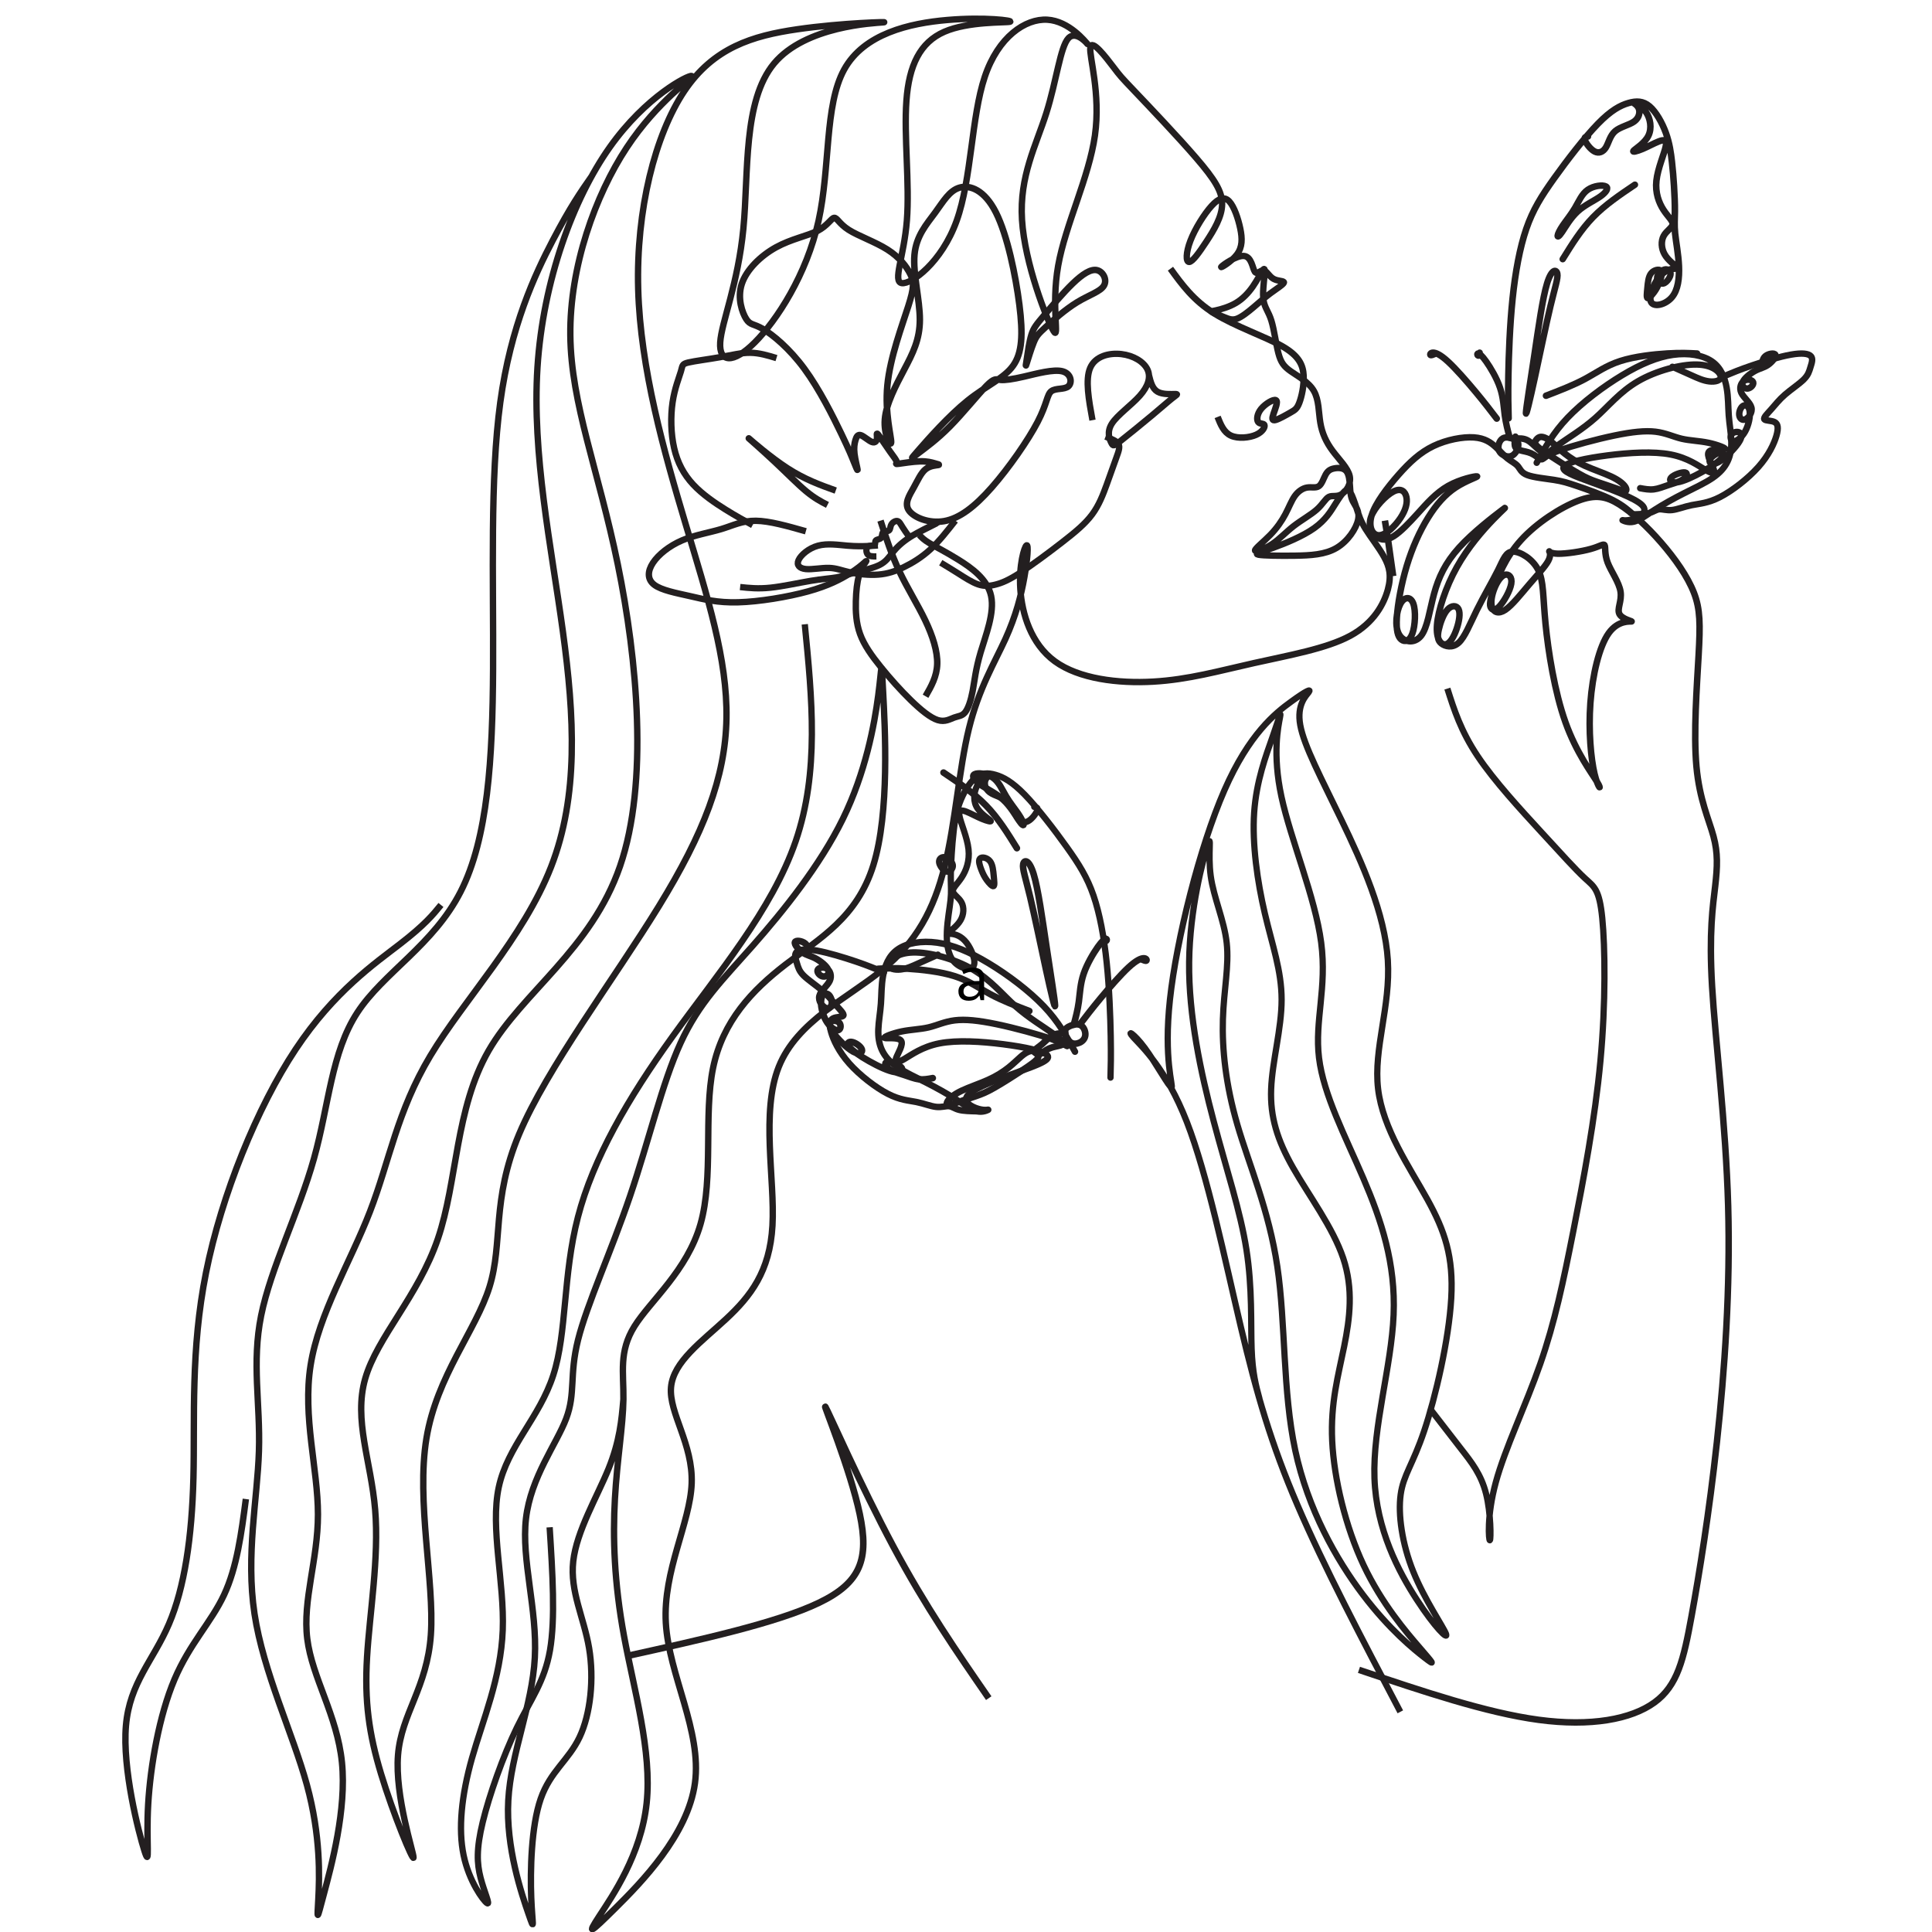 <?xml version="1.0" encoding="UTF-8"?> <svg xmlns="http://www.w3.org/2000/svg" xmlns:xlink="http://www.w3.org/1999/xlink" width="500" zoomAndPan="magnify" viewBox="0 0 375 375" height="500" preserveAspectRatio="xMidYMid meet" version="1.0"><defs><g></g><clipPath id="026ff09501"><path d="M 22.57 0 L 310 0 L 310 375 L 22.57 375 Z M 22.57 0 " clip-rule="nonzero"></path></clipPath><clipPath id="45ce822829"><path d="M 224 47 L 352.43 47 L 352.43 375 L 224 375 Z M 224 47 " clip-rule="nonzero"></path></clipPath><clipPath id="2aabf52f68"><path d="M 22.57 134 L 126 134 L 126 375 L 22.57 375 Z M 22.57 134 " clip-rule="nonzero"></path></clipPath><clipPath id="ff8bd327b5"><path d="M 315 67 L 352.43 67 L 352.43 100 L 315 100 Z M 315 67 " clip-rule="nonzero"></path></clipPath></defs><g clip-path="url(#026ff09501)"><path stroke-linecap="butt" transform="matrix(-0.025, 0, 0, -0.025, 414.926, 410.753)" fill="none" stroke-linejoin="miter" d="M 12004.435 15060.027 C 12086.891 14942.061 12169.503 14823.94 12305.843 14563.017 C 12442.183 14302.095 12632.251 13898.216 12712.844 13306.679 C 12793.592 12715.141 12764.864 11936.099 12768.746 11237.926 C 12772.473 10539.753 12808.654 9922.449 13020.618 9507.084 C 13232.582 9091.72 13620.327 8878.294 13822.819 8568.323 C 14025.31 8258.196 14042.546 7851.368 14159.942 7433.21 C 14277.337 7015.051 14495.046 6585.406 14569.583 6215.831 C 14643.964 5846.411 14575.173 5537.06 14586.664 5164.536 C 14598.155 4792.322 14689.773 4356.934 14621.137 3901.368 C 14552.346 3445.957 14323.146 2970.522 14214.291 2572.387 C 14105.437 2174.251 14116.928 1853.415 14125.468 1687.175 C 14134.164 1521.092 14139.91 1509.606 14082.61 1724.428 C 14025.31 1939.25 13904.964 2380.381 13942.233 2747.008 C 13979.346 3113.789 14174.228 3405.91 14211.496 3706.724 C 14248.764 4007.382 14128.419 4316.732 14128.419 4672.028 C 14128.419 5027.168 14248.764 5428.097 14185.719 5829.182 C 14122.673 6230.111 13876.237 6631.196 13724.523 7023.588 C 13572.655 7415.981 13515.355 7799.836 13255.719 8233.051 C 12995.928 8666.421 12533.645 9148.995 12318.731 9699.09 C 12103.973 10249.029 12136.582 10866.178 12227.269 11530.047 C 12318.11 12193.917 12467.028 12904.197 12424.17 13577.38 C 12381.156 14250.562 12146.21 14886.337 11863.592 15286.025 C 11580.974 15685.558 11250.528 15848.847 11227.546 15840.31 C 11204.719 15831.618 11489.356 15651.254 11731.755 15283.076 C 11974.465 14915.053 12174.938 14359.215 12169.037 13826.661 C 12163.447 13293.795 11951.483 12783.903 11800.546 12048.477 C 11649.61 11313.052 11559.855 10352.094 11783.155 9704.678 C 12006.609 9057.416 12543.273 8723.697 12803.064 8273.252 C 13062.855 7822.808 13045.619 7255.64 13197.487 6811.715 C 13349.356 6367.635 13670.019 6046.798 13761.636 5726.117 C 13853.41 5405.28 13715.827 5084.443 13684.46 4709.125 C 13652.937 4333.962 13727.474 3904.317 13747.35 3563.457 C 13767.537 3222.597 13733.064 2970.522 13638.651 2658.223 C 13544.083 2346.078 13389.419 1973.709 13386.469 2008.012 C 13383.674 2042.471 13532.592 2483.602 13506.814 2804.438 C 13481.037 3125.12 13280.565 3325.662 13251.837 3738.078 C 13223.265 4150.649 13366.437 4775.093 13286.31 5262.013 C 13206.028 5748.934 12902.446 6098.486 12796.387 6439.346 C 12690.483 6780.206 12782.101 7112.373 12566.566 7624.905 C 12351.031 8137.281 11828.342 8829.866 11481.747 9394.085 C 11135.152 9958.46 10964.649 10394.469 10956.73 10852.984 C 10948.965 11311.655 11103.629 11792.832 11272.579 12357.052 C 11441.528 12921.426 11624.919 13568.843 11642.156 14184.594 C 11659.237 14800.502 11510.319 15384.744 11284.07 15722.81 C 11057.82 16060.721 10754.083 16152.455 10407.177 16202.901 C 10059.961 16253.347 9669.42 16262.35 9740.385 16256.451 C 9811.195 16250.242 10343.666 16229.133 10586.841 15937.788 C 10830.017 15646.442 10784.208 15085.172 10825.514 14655.372 C 10866.975 14225.727 10995.24 13927.863 11005.334 13771.868 C 11015.272 13615.719 10906.883 13601.283 10736.691 13771.868 C 10566.499 13942.143 10334.504 14297.438 10242.11 14714.355 C 10149.715 15131.427 10196.922 15610.432 10043.035 15890.136 C 9889.147 16169.529 9533.856 16249.932 9242.697 16274.922 C 8951.383 16300.068 8724.047 16269.955 8755.569 16261.263 C 8787.092 16252.726 9077.475 16265.609 9265.524 16183.343 C 9453.729 16100.922 9539.602 15923.352 9559.633 15648.305 C 9579.665 15373.258 9533.856 15001.044 9556.062 14718.546 C 9578.268 14436.048 9668.488 14243.577 9595.659 14232.091 C 9522.676 14220.76 9286.488 14390.414 9169.714 14715.752 C 9053.095 15041.245 9055.735 15522.423 8951.228 15833.791 C 8846.877 16145.315 8635.379 16287.029 8465.808 16277.095 C 8296.237 16267.161 8168.749 16105.113 8154.307 16088.66 C 8139.71 16072.362 8238.161 16201.193 8301.672 16133.829 C 8365.184 16066.464 8393.911 15803.058 8473.417 15552.07 C 8552.768 15301.081 8683.207 15062.821 8662.243 14723.824 C 8641.28 14384.982 8468.914 13945.713 8418.136 13861.43 C 8367.202 13777.301 8437.857 14048.313 8381.489 14367.131 C 8325.12 14685.95 8141.884 15052.576 8095.92 15379.156 C 8050.111 15705.581 8141.884 15992.114 8131.636 16061.652 C 8121.542 16131.345 8009.582 15984.198 7953.524 15910.624 C 7897.622 15837.051 7897.622 15837.051 7785.972 15719.706 C 7674.167 15602.205 7450.712 15367.36 7308.937 15202.673 C 7167.163 15037.831 7107.067 14943.458 7108.465 14844.584 C 7109.863 14745.865 7172.908 14642.644 7230.208 14555.256 C 7287.508 14467.868 7339.063 14396.313 7364.84 14396.313 C 7390.617 14396.313 7390.617 14467.868 7354.746 14560.999 C 7319.031 14654.13 7247.445 14768.682 7190.145 14831.7 C 7132.845 14894.719 7089.831 14906.205 7052.563 14866.159 C 7015.449 14825.957 6983.927 14734.223 6967.622 14655.838 C 6951.317 14577.453 6950.23 14512.106 6993.865 14454.054 C 7037.345 14396.002 7125.391 14345.246 7115.142 14358.439 C 7104.738 14371.788 6995.884 14449.242 6937.652 14442.723 C 6879.575 14436.359 6872.122 14346.177 6854.73 14320.566 C 6837.338 14294.955 6810.318 14333.915 6787.026 14331.586 C 6763.733 14328.948 6744.478 14285.021 6710.005 14265.463 C 6675.687 14245.906 6626.151 14251.028 6628.635 14236.593 C 6631.275 14222.157 6685.78 14188.475 6733.453 14153.085 C 6781.125 14117.54 6821.81 14080.443 6865.91 14043.19 C 6909.856 14005.938 6957.218 13968.841 6993.554 13955.492 C 7030.046 13942.298 7055.823 13953.164 7090.141 13966.978 C 7124.459 13980.948 7167.628 13998.177 7184.399 14005.938 C 7201.325 14013.854 7192.008 14012.457 7155.516 14020.684 C 7119.024 14028.6 7055.358 14046.14 7001.94 14077.649 C 6948.367 14109.313 6905.042 14155.258 6869.792 14205.859 C 6834.698 14256.616 6807.523 14312.029 6792.616 14332.673 C 6777.864 14353.472 6775.224 14339.037 6779.727 14289.367 C 6784.231 14239.542 6795.877 14154.172 6786.87 14097.206 C 6777.864 14040.241 6748.205 14011.526 6726.309 13941.057 C 6704.414 13870.743 6690.283 13758.83 6671.494 13687.274 C 6652.549 13615.874 6628.946 13584.675 6574.907 13546.957 C 6520.868 13509.083 6436.393 13464.536 6396.174 13394.687 C 6355.956 13324.839 6359.838 13229.69 6346.017 13147.735 C 6332.197 13065.779 6300.674 12997.018 6250.517 12929.653 C 6200.516 12862.443 6131.724 12796.475 6118.059 12734.233 C 6104.55 12671.835 6146.011 12613.162 6183.279 12591.742 C 6220.547 12570.167 6253.468 12585.999 6280.021 12572.34 C 6306.42 12558.836 6326.451 12515.84 6373.037 12474.242 C 6419.622 12432.643 6492.606 12392.597 6553.478 12345.41 C 6614.349 12298.069 6663.109 12243.742 6722.427 12204.627 C 6781.746 12165.667 6851.624 12141.919 6853.022 12156.354 C 6854.419 12170.634 6787.336 12222.943 6735.161 12276.648 C 6682.83 12330.354 6645.406 12385.457 6617.3 12438.386 C 6589.193 12491.316 6570.714 12542.227 6544.316 12579.169 C 6517.917 12615.956 6483.755 12638.928 6449.592 12644.672 C 6415.274 12650.415 6380.956 12638.928 6357.353 12655.382 C 6333.595 12671.835 6320.706 12716.382 6305.022 12744.943 C 6289.183 12773.658 6270.704 12786.541 6240.579 12792.905 C 6210.454 12799.424 6168.993 12799.424 6146.011 12774.279 C 6123.184 12749.289 6118.836 12699.153 6115.885 12655.537 C 6113.09 12611.765 6111.693 12574.513 6093.059 12537.26 C 6074.424 12500.163 6038.554 12462.755 6052.995 12394.77 C 6067.281 12326.784 6131.724 12227.91 6220.547 12175.756 C 6309.215 12123.448 6422.417 12117.705 6542.608 12115.842 C 6662.798 12113.979 6789.976 12116.152 6826.468 12123.293 C 6863.115 12130.433 6808.921 12142.695 6713.731 12176.688 C 6618.697 12210.836 6482.668 12266.559 6393.845 12329.578 C 6305.022 12392.597 6263.406 12462.755 6231.262 12514.443 C 6198.963 12565.976 6176.136 12598.882 6158.278 12615.335 C 6140.265 12631.788 6127.376 12631.788 6112.314 12606.643 C 6097.407 12581.653 6080.17 12531.672 6064.331 12482.934 C 6048.647 12434.195 6034.361 12386.854 5994.919 12323.214 C 5955.476 12259.419 5891.033 12179.171 5850.349 12104.822 C 5809.509 12030.317 5792.272 11961.555 5821.932 11852.436 C 5851.746 11743.473 5928.302 11594.153 6114.177 11493.726 C 6299.898 11393.145 6594.939 11341.767 6862.649 11281.698 C 7130.36 11221.783 7370.896 11153.332 7643.421 11137.965 C 7915.79 11122.288 8220.458 11159.541 8407.111 11295.667 C 8593.763 11431.639 8662.554 11666.484 8675.132 11855.075 C 8687.71 12043.51 8644.075 12185.535 8627.149 12196.09 C 8610.068 12206.645 8619.54 12085.73 8644.23 11946.499 C 8669.076 11807.268 8709.139 11649.721 8791.285 11468.891 C 8873.586 11288.062 8997.969 11084.105 9074.524 10772.271 C 9151.079 10460.437 9179.807 10040.726 9262.884 9704.367 C 9345.962 9368.164 9483.233 9115.158 9749.081 8898.317 C 10014.773 8681.477 10409.041 8500.648 10550.194 8148.457 C 10691.348 7796.111 10579.543 7272.403 10599.73 6914.625 C 10619.762 6556.846 10771.475 6364.841 10959.059 6190.065 C 11146.643 6015.444 11370.253 5857.897 11387.334 5658.752 C 11404.571 5459.762 11215.589 5219.173 11226.925 4912.616 C 11238.416 4606.215 11450.38 4233.846 11427.553 3829.967 C 11404.571 3426.089 11146.798 2990.701 11201.303 2586.822 C 11255.653 2182.943 11622.28 1810.574 11819.336 1614.999 C 12016.392 1419.424 12043.877 1400.797 11944.34 1553.377 C 11844.958 1705.957 11618.708 2029.588 11576.471 2431.293 C 11533.923 2832.999 11675.542 3312.934 11752.098 3727.523 C 11828.653 4142.112 11839.989 4491.508 11822.752 4795.271 C 11805.671 5098.879 11759.862 5356.696 11756.911 5565.776 C 11754.116 5774.855 11794.18 5935.196 11671.039 6132.944 C 11547.743 6330.537 11261.398 6565.383 11158.289 6926.266 C 11055.18 7287.304 11135.462 7774.225 11060.926 8137.902 C 10986.389 8501.734 10757.344 8742.323 10496.621 8942.865 C 10235.898 9143.407 9943.808 9303.748 9816.319 9713.059 C 9688.83 10122.371 9725.943 10780.342 9740.851 11064.857 C 9755.758 11349.373 9748.304 11259.967 9778.43 11031.02 C 9808.555 10802.383 9876.104 10434.049 10053.128 10072.235 C 10230.153 9710.576 10516.653 9355.281 10751.443 9088.926 C 10986.389 8822.571 11169.78 8645.001 11312.953 8332.701 C 11456.125 8020.557 11559.234 7573.683 11705.357 7144.038 C 11851.48 6714.393 12040.461 6301.822 12109.252 6026.93 C 12178.043 5751.883 12126.644 5614.359 12201.026 5416.766 C 12275.562 5219.018 12476.035 4961.355 12513.303 4640.518 C 12550.571 4319.682 12424.48 3935.826 12444.667 3560.663 C 12464.544 3185.345 12630.698 2818.718 12650.73 2452.092 C 12670.917 2085.466 12544.826 1718.84 12493.271 1569.83 C 12441.717 1420.976 12464.544 1489.582 12472.618 1696.644 C 12480.538 1903.55 12473.55 2248.756 12399.169 2463.579 C 12324.632 2678.401 12182.547 2762.84 12097.295 2942.583 C 12012.044 3122.326 11983.472 3397.373 12023.535 3635.013 C 12063.599 3872.807 12172.453 4073.35 12146.521 4307.885 C 12120.588 4542.42 11959.868 4811.103 11872.443 5026.391 C 11785.173 5241.68 11771.042 5403.728 11756.911 5565.776 " stroke="#231f20" stroke-width="49.534" stroke-opacity="1" stroke-miterlimit="22.926"></path></g><path stroke-linecap="butt" transform="matrix(-0.022, 0, 0, -0.022, 414.926, 410.753)" fill="none" stroke-linejoin="miter" d="M 8533.698 16300.011 C 8432.157 16159.891 8330.797 16019.771 8146.586 15904.981 C 7962.556 15790.191 7696.035 15700.729 7546.331 15615.041 C 7396.806 15529.172 7364.097 15447.077 7359.065 15357.436 C 7354.033 15267.975 7376.498 15170.969 7396.806 15117.436 C 7417.114 15063.723 7435.265 15053.484 7475.342 15030.669 C 7515.239 15007.855 7576.882 14972.645 7607.794 14964.921 C 7638.526 14957.376 7638.526 14977.316 7624.328 15020.07 C 7610.13 15062.645 7581.555 15128.034 7603.121 15139.531 C 7624.687 15151.208 7696.215 15108.993 7733.776 15063.004 C 7771.157 15017.016 7774.392 14967.256 7759.655 14947.316 C 7744.559 14927.555 7711.491 14937.436 7704.841 14920.909 C 7698.192 14904.382 7718.14 14861.268 7777.806 14834.681 C 7837.473 14808.274 7936.856 14798.214 8000.117 14827.316 C 8063.377 14856.238 8090.515 14924.142 8117.652 14992.226 " stroke="#231f20" stroke-width="57.328" stroke-opacity="1" stroke-miterlimit="22.926"></path><path stroke-linecap="butt" transform="matrix(-0.022, 0, 0, -0.022, 414.926, 410.753)" fill="none" stroke-linejoin="miter" d="M 9650.561 15885.661 C 9586.275 15961.947 9483.739 16084.542 9396.108 16169.085 C 9308.477 16253.627 9235.57 16299.937 9180.98 16286.834 C 9126.211 16273.551 9089.758 16200.676 9121.362 16149.34 C 9152.788 16097.825 9252.091 16068.029 9356.961 16004.308 C 9461.652 15940.407 9571.909 15842.403 9635.836 15783.708 C 9699.764 15725.192 9717.183 15705.986 9739.988 15649.624 C 9762.973 15593.263 9791.166 15499.746 9802.659 15463.308 C 9814.331 15426.87 9809.303 15447.512 9800.684 15504.771 C 9791.885 15561.851 9779.494 15655.368 9760.28 15717.115 C 9740.886 15779.041 9714.848 15809.196 9650.561 15885.661 Z M 9650.561 15885.661 " stroke="#231f20" stroke-width="57.281" stroke-opacity="1" stroke-miterlimit="22.926"></path><path stroke-linecap="butt" transform="matrix(-0.021, 0, 0, -0.021, 414.926, 410.753)" fill="none" stroke-linejoin="miter" d="M 9660.7 15676.051 C 9694.881 15863.047 9729.062 16050.227 9681.834 16159.523 C 9634.421 16268.635 9505.416 16300.046 9393.501 16286.82 C 9281.586 16273.778 9186.762 16216.1 9152.765 16144.828 C 9118.951 16073.74 9146.149 15989.059 9223.883 15901.438 C 9301.801 15814.002 9430.622 15723.81 9480.975 15645.007 C 9531.327 15566.388 9503.395 15498.974 9486.488 15465.909 C 9469.581 15433.029 9463.701 15434.866 9398.095 15486.483 C 9332.49 15538.1 9207.16 15639.864 9113.806 15717.748 C 9020.635 15795.633 8959.624 15850.005 8920.665 15880.498 C 8881.706 15910.99 8864.8 15917.787 8896.959 15917.787 C 8929.119 15917.787 9010.528 15910.99 9059.043 15938.911 C 9107.558 15966.832 9123.178 16029.654 9138.798 16092.109 " stroke="#231f20" stroke-width="58.618" stroke-opacity="1" stroke-miterlimit="22.926"></path><path stroke-linecap="butt" transform="matrix(-0.02, 0, 0, -0.02, 414.926, 410.753)" fill="none" stroke-linejoin="miter" d="M 12936.028 14478.978 C 12865.072 13761.497 12794.116 13043.825 13024.198 12373.756 C 13254.279 11703.687 13785.208 11081.029 14219.169 10478.636 C 14653.131 9876.243 14989.934 9294.114 15137.393 8726.515 C 15284.852 8158.916 15242.584 7605.654 15376.846 7191.569 C 15510.917 6777.483 15821.327 6502.191 15906.054 6103.591 C 15990.78 5704.99 15849.633 5182.699 15867.228 4716.997 C 15884.824 4251.485 16061.354 3842.179 16165.206 3475.887 C 16268.868 3109.786 16300.042 2786.7 16247.064 2532.628 C 16194.277 2278.556 16057.146 2093.69 16020.425 2068.264 C 15983.704 2042.837 16047.201 2177.042 16082.392 2314.497 C 16117.775 2452.143 16124.851 2593.231 16061.354 2854.376 C 15997.857 3115.33 15863.786 3496.343 15729.715 3771.635 C 15595.644 4046.736 15461.573 4216.117 15408.595 4522.38 C 15355.617 4828.834 15383.923 5272.169 15412.037 5715.505 " stroke="#231f20" stroke-width="61.009" stroke-opacity="1" stroke-miterlimit="22.926"></path><path stroke-linecap="butt" transform="matrix(-0.017, 0, 0, -0.017, 414.926, 410.753)" fill="none" stroke-linejoin="miter" d="M 10027.302 8192.341 C 10067.105 8338.299 10106.908 8484.033 10116.971 8763.208 C 10127.033 9042.16 10107.355 9454.552 10176.005 9893.766 C 10244.654 10332.981 10401.408 10799.018 10549.44 11357.815 C 10697.697 11916.388 10837.232 12567.722 10830.3 13176.811 C 10823.591 13785.9 10670.192 14352.967 10618.984 14509.878 C 10567.553 14667.011 10618.537 14413.988 10584.101 14161.635 C 10549.888 13909.282 10430.254 13657.6 10401.408 13395.636 C 10372.562 13133.896 10434.503 12861.65 10444.789 12523.242 C 10455.075 12185.058 10413.707 11780.712 10279.762 11320.934 C 10145.593 10860.932 9918.849 10345.498 9823.142 9699.529 C 9727.659 9053.783 9763.213 8277.725 9618.982 7603.369 C 9474.528 6929.012 9150.063 6356.134 8847.737 5956.258 C 8545.187 5556.383 8264.775 5329.512 8138.881 5232.504 C 8012.986 5135.721 8041.832 5168.578 8196.573 5348.064 C 8351.314 5527.549 8631.726 5853.44 8838.122 6290.643 C 9044.294 6727.845 9176.226 7276.584 9197.022 7709.54 C 9217.595 8142.72 9126.808 8460.34 9060.841 8786.231 C 8994.652 9112.121 8953.507 9446.058 9071.128 9796.759 C 9188.749 10147.46 9464.912 10514.478 9644.474 10830.087 C 9823.813 11145.695 9906.326 11409.671 9894.028 11727.291 C 9881.729 12044.912 9774.394 12416.177 9774.394 12748.102 C 9774.394 13080.251 9881.729 13373.061 9966.255 13734.044 C 10050.781 14094.803 10112.499 14523.959 10087.901 14884.719 C 10063.08 15245.702 9951.72 15538.511 9879.716 15744.372 C 9807.489 15950.233 9774.618 16068.921 9793.178 15969.903 C 9811.738 15871.107 9881.729 15554.381 9776.407 15065.992 C 9671.308 14577.604 9390.672 13917.553 9322.694 13399.883 C 9254.715 12882.213 9398.946 12506.702 9347.515 12084.028 C 9295.86 11661.13 9048.319 11191.07 8842.147 10710.504 C 8635.975 10229.939 8470.947 9739.091 8495.769 9149.225 C 8520.366 8559.359 8735.036 7870.474 8714.24 7284.631 C 8693.667 6699.012 8437.853 6216.434 8231.68 5898.814 C 8025.508 5581.194 7868.755 5428.53 7897.601 5506.986 C 7926.447 5585.217 8140.893 5894.567 8270.813 6216.434 C 8400.733 6538.078 8446.126 6872.239 8415.268 7097.099 C 8384.409 7321.959 8277.074 7437.294 8147.154 7823.088 C 8017.235 8208.658 7864.506 8864.462 7837.672 9338.993 C 7810.839 9813.3 7909.9 10106.109 8112.047 10471.116 C 8314.194 10836.122 8619.427 11273.548 8673.095 11731.315 C 8726.762 12189.305 8528.64 12667.635 8561.735 13199.834 C 8594.606 13731.808 8858.694 14317.651 9089.688 14795.982 C 9320.681 15274.536 9518.58 15645.8 9561.513 15882.283 C 9604.671 16118.543 9492.417 16219.797 9463.794 16259.807 C 9434.948 16300.04 9489.286 16278.806 9667.059 16149.612 C 9844.832 16020.641 10145.593 15783.711 10428.242 15137.295 C 10710.666 14490.878 10974.531 13434.975 11049.218 12751.455 C 11123.905 12067.934 11009.191 11756.796 11030.882 11746.514 C 11052.796 11736.456 11210.891 12026.807 11336.115 12196.234 C 11461.562 12365.661 11553.915 12413.718 11462.01 12312.464 C 11370.104 12211.433 11094.164 11961.092 10856.91 11353.344 C 10619.879 10745.597 10421.98 9780.219 10240.406 9013.102 C 10058.831 8245.762 9894.028 7676.683 9593.043 6976.845 C 9292.282 6277.232 8855.787 5447.083 8419.069 4616.934 " stroke="#231f20" stroke-width="71.332" stroke-opacity="1" stroke-miterlimit="22.926"></path><path stroke-linecap="butt" transform="matrix(-0.017, 0, 0, -0.017, 414.926, 410.753)" fill="none" stroke-linejoin="miter" d="M 8084.912 8083.637 C 7962.838 7925.344 7840.987 7767.051 7724.289 7617.713 C 7607.366 7468.375 7495.819 7327.994 7440.046 7106.786 C 7384.272 6885.802 7384.272 6584.216 7396.592 6575.932 C 7409.135 6567.648 7433.998 6852.666 7328.499 7239.108 C 7223.223 7625.325 6987.586 8112.968 6821.386 8589.191 C 6654.961 9065.415 6557.75 9530.22 6443.067 10109.658 C 6328.608 10689.097 6196.23 11383.17 6134.409 12048.36 C 6072.364 12713.551 6080.651 13349.859 6113.578 13680.551 C 6146.728 14011.019 6204.518 14035.872 6312.033 14134.833 C 6419.324 14234.018 6576.341 14407.76 6807.722 14659.641 C 7039.104 14911.747 7344.85 15242.215 7536.361 15528.8 C 7727.873 15815.161 7804.925 16057.638 7881.978 16299.892 " stroke="#231f20" stroke-width="71.451" stroke-opacity="1" stroke-miterlimit="22.926"></path><g clip-path="url(#45ce822829)"><path stroke-linecap="butt" transform="matrix(-0.02, 0, 0, -0.02, 414.926, 410.753)" fill="none" stroke-linejoin="miter" d="M 7557.729 4331.799 C 6938.74 4123.194 6319.752 3914.786 5813.88 3846.826 C 5308.008 3778.867 4915.45 3851.554 4690.005 4015.247 C 4464.757 4178.743 4406.425 4433.246 4330.16 4851.245 C 4253.895 5269.244 4159.302 5850.936 4083.826 6542.545 C 4008.349 7234.153 3951.987 8035.679 3974.65 8836.22 C 3997.313 9636.76 4099.197 10436.513 4130.53 10963.444 C 4161.864 11490.374 4122.845 11744.286 4100.576 11936.345 C 4078.505 12128.601 4073.381 12259.004 4116.933 12420.727 C 4160.485 12582.451 4252.909 12775.691 4282.469 13099.729 C 4311.832 13423.767 4278.134 13878.602 4261.383 14178.607 C 4244.633 14478.81 4244.633 14624.184 4306.315 14784.134 C 4368.194 14944.085 4491.755 15118.612 4626.746 15273.835 C 4761.737 15428.861 4907.961 15564.78 5033.296 15642.982 C 5158.828 15721.185 5263.274 15741.671 5431.963 15677.257 C 5600.456 15613.041 5833.193 15463.924 5985.92 15294.912 C 6138.45 15125.901 6211.168 14936.797 6249.399 14822.349 C 6287.63 14707.705 6291.177 14667.717 6278.959 14642.306 C 6266.544 14617.092 6238.363 14606.061 6194.417 14652.943 C 6150.471 14699.628 6090.957 14804.227 6079.724 14872.186 C 6068.491 14939.948 6105.737 14971.072 6142.982 14958.859 C 6180.228 14946.449 6217.671 14890.899 6243.093 14826.683 C 6268.514 14762.466 6282.112 14689.779 6265.755 14642.897 C 6249.399 14596.015 6203.088 14575.135 6137.662 14618.865 C 6072.038 14662.399 5987.102 14770.543 5906.699 14864.504 C 5826.295 14958.662 5750.03 15038.637 5720.273 15094.777 C 5690.516 15150.918 5706.872 15183.223 5710.42 15186.769 C 5713.967 15190.314 5704.508 15165.494 5625.878 15163.918 C 5547.051 15162.54 5399.25 15184.602 5308.402 15210.21 C 5217.554 15235.423 5183.658 15264.38 5173.411 15246.258 C 5163.163 15228.135 5176.564 15163.327 5144.048 15078.034 C 5111.335 14992.543 5032.902 14886.566 5018.91 14795.362 C 5004.918 14704.159 5055.565 14627.927 5029.946 14578.878 C 5004.327 14529.632 4902.64 14507.964 4911.706 14506.191 C 4920.771 14504.221 5040.785 14522.343 5133.406 14393.319 C 5226.028 14264.295 5291.454 13988.124 5311.555 13715.302 C 5331.459 13442.874 5306.037 13173.795 5271.551 13028.421 C 5237.064 12883.047 5193.315 12861.182 5246.129 12948.446 C 5298.746 13035.512 5447.926 13231.905 5553.357 13527.38 C 5658.985 13822.658 5721.061 14217.216 5747.271 14486.492 C 5773.481 14755.769 5763.825 14899.961 5818.412 15007.12 C 5872.803 15114.476 5991.635 15184.799 6061.791 15184.405 C 6132.144 15184.208 6154.018 15113.294 6207.423 15005.544 C 6261.026 14897.794 6346.159 14753.011 6413.556 14617.289 C 6480.756 14481.371 6530.023 14354.12 6590.128 14299.752 C 6650.234 14245.385 6720.981 14263.507 6757.833 14292.661 C 6794.684 14321.814 6797.64 14362.196 6783.451 14426.215 C 6769.46 14490.235 6738.52 14578.287 6698.515 14621.623 C 6658.511 14665.156 6609.441 14664.368 6590.917 14625.366 C 6572.392 14586.363 6584.216 14509.342 6609.244 14435.671 C 6634.271 14361.999 6672.108 14291.873 6716.448 14284.584 C 6760.789 14277.099 6811.238 14332.451 6800.202 14472.901 C 6789.166 14613.35 6716.448 14838.699 6607.667 15033.515 C 6498.689 15228.529 6353.647 15393.01 6254.325 15495.836 C 6155.004 15598.464 6101.401 15639.436 6175.696 15582.705 C 6250.187 15525.777 6452.378 15371.342 6586.187 15223.013 C 6720.193 15074.882 6785.619 14933.251 6828.58 14775.861 C 6871.54 14618.471 6892.233 14445.323 6955.491 14366.333 C 7018.947 14287.342 7124.969 14302.116 7168.915 14381.5 C 7212.861 14460.688 7194.731 14604.289 7155.515 14676.975 C 7116.495 14749.662 7056.587 14751.435 7030.377 14680.324 C 7004.167 14609.016 7011.852 14464.627 7039.442 14388.592 C 7066.834 14312.556 7114.13 14304.48 7147.041 14331.072 C 7179.754 14357.468 7197.884 14418.336 7189.804 14546.375 C 7181.724 14674.218 7147.238 14869.034 7093.635 15046.516 C 7040.033 15223.998 6967.315 15383.949 6887.306 15512.973 C 6807.296 15641.997 6720.193 15740.292 6617.718 15807.463 C 6515.046 15874.635 6397.396 15911.077 6411.979 15914.622 C 6426.365 15918.365 6573.378 15889.211 6692.209 15822.04 C 6811.041 15754.672 6901.889 15649.286 6987.416 15554.734 C 7072.746 15460.379 7152.756 15376.661 7219.167 15334.506 C 7285.579 15292.352 7338.393 15291.564 7385.295 15326.233 C 7432.197 15361.099 7473.187 15431.422 7439.292 15523.413 C 7405.199 15615.798 7296.418 15729.852 7222.32 15767.673 C 7148.026 15805.69 7108.612 15767.476 7097.183 15713.305 C 7085.753 15659.332 7102.503 15589.403 7154.529 15511.003 C 7206.555 15432.604 7293.856 15345.931 7359.873 15342.976 C 7425.497 15340.022 7469.837 15420.785 7434.168 15537.399 C 7398.499 15653.816 7282.82 15806.084 7174.236 15929.396 C 7065.455 16052.708 6963.768 16147.26 6834.689 16209.113 C 6705.61 16270.965 6549.335 16299.922 6442.131 16292.634 C 6334.926 16285.345 6276.594 16241.812 6231.269 16200.051 C 6185.746 16158.094 6153.033 16118.106 6116.772 16089.15 C 6080.315 16060.193 6040.31 16041.874 6016.662 16014.493 C 5993.014 15987.309 5985.92 15951.064 5924.041 15927.426 C 5862.358 15903.788 5745.892 15892.954 5664.109 15880.15 C 5582.326 15867.346 5535.03 15852.966 5438.664 15820.267 C 5342.495 15787.371 5197.059 15736.549 5095.569 15684.94 C 4994.277 15633.33 4936.93 15581.129 4879.584 15528.929 " stroke="#231f20" stroke-width="62.862" stroke-opacity="1" stroke-miterlimit="22.926"></path></g><path stroke-linecap="butt" transform="matrix(-0.019, 0, 0, -0.019, 414.926, 410.753)" fill="none" stroke-linejoin="miter" d="M 7606.065 15733.097 C 7623.041 15855.861 7640.018 15978.626 7654.06 16073.109 C 7668.102 16167.592 7679.21 16233.793 7690.318 16299.993 " stroke="#231f20" stroke-width="66.853" stroke-opacity="1" stroke-miterlimit="22.926"></path><path stroke-linecap="butt" transform="matrix(-0.018, 0, 0, -0.018, 414.926, 410.753)" fill="none" stroke-linejoin="miter" d="M 16299.997 4960.38 C 15486.312 5139.933 14672.627 5319.264 14220.431 5536.467 C 13768.458 5753.446 13677.975 6008.519 13780.716 6493.493 C 13883.457 6978.466 14179.424 7693.785 14150.897 7648.562 C 14121.924 7603.34 13768.458 6797.798 13420.787 6147.529 C 13073.115 5497.259 12731.461 5002.706 12389.584 4507.931 " stroke="#231f20" stroke-width="71.091" stroke-opacity="1" stroke-miterlimit="22.926"></path><g clip-path="url(#2aabf52f68)"><path stroke-linecap="butt" transform="matrix(-0.024, 0, 0, -0.024, 414.926, 410.753)" fill="none" stroke-linejoin="miter" d="M 13722.373 9795.82 C 13787.558 9715.714 13852.743 9635.608 14052.525 9480.92 C 14252.307 9326.232 14586.524 9097.125 14897.494 8628.674 C 15208.627 8160.223 15496.353 7452.753 15622.334 6822.952 C 15748.315 6193.314 15712.228 5641.67 15724.257 5162.007 C 15736.286 4682.182 15796.269 4274.339 15922.251 3980.562 C 16048.069 3686.622 16240.049 3506.749 16269.959 3159.026 C 16300.032 2811.141 16168.036 2295.406 16120.082 2145.593 C 16072.128 1995.617 16108.053 2211.563 16090.172 2523.376 C 16072.128 2835.189 16000.278 3242.87 15877.548 3532.259 C 15754.817 3821.487 15581.532 3992.261 15476.846 4215.681 C 15372.159 4438.939 15336.234 4715.005 15300.147 4991.233 " stroke="#231f20" stroke-width="51.852" stroke-opacity="1" stroke-miterlimit="22.926"></path></g><path stroke-linecap="butt" transform="matrix(-0.023, 0, 0, -0.023, 414.926, 410.753)" fill="none" stroke-linejoin="miter" d="M 10369.738 13551.146 C 10328.482 13491.445 10200.572 13438.646 10072.661 13460.905 C 9944.405 13483.163 9816.149 13580.134 9670.804 13745.432 C 9525.459 13910.731 9363.37 14144.53 9283.274 14298.613 C 9203.352 14452.868 9205.251 14527.753 9168.655 14556.741 C 9132.06 14585.901 9056.626 14569.164 9023.655 14599.36 C 8990.513 14629.555 8999.489 14706.338 9074.923 14725.49 C 9150.358 14744.47 9291.905 14705.648 9394.268 14681.664 C 9496.631 14657.852 9559.465 14649.225 9597.096 14652.849 C 9634.554 14656.472 9646.637 14672.691 9716.203 14601.775 C 9785.596 14530.859 9912.298 14372.98 10023.81 14259.963 C 10135.494 14146.945 10231.988 14078.962 10290.333 14034.101 C 10348.851 13989.239 10369.22 13967.671 10291.024 14057.394 C 10212.655 14147.29 10035.721 14348.651 9874.322 14478.06 C 9712.75 14607.642 9566.887 14665.444 9490.417 14772.768 C 9413.602 14880.091 9406.179 15036.935 9437.423 15285.4 C 9468.84 15533.693 9538.75 15873.435 9635.245 16064.961 C 9731.566 16256.486 9854.471 16299.967 9941.471 16275.466 C 10028.643 16250.792 10079.911 16158.135 10149.822 16062.717 C 10219.732 15967.3 10308.458 15868.949 10322.786 15709.517 C 10337.286 15550.085 10277.387 15329.399 10277.56 15160.822 C 10277.732 14992.418 10337.631 14876.122 10408.923 14740.847 C 10480.042 14605.571 10562.554 14451.316 10572.911 14320.008 C 10583.441 14188.701 10522.161 14080.343 10519.744 14126.067 C 10517.673 14171.792 10574.464 14371.427 10551.506 14607.124 C 10528.72 14842.994 10426.012 15114.753 10375.435 15274.185 C 10324.685 15433.444 10325.893 15480.031 10356.964 15543.528 C 10387.863 15607.025 10448.452 15687.431 10550.988 15752.481 C 10653.179 15817.53 10797.315 15867.569 10878.274 15919.16 C 10959.232 15970.751 10977.012 16024.067 11001.351 16019.926 C 11025.863 16015.785 11056.934 15954.014 11141.172 15910.705 C 11225.41 15867.569 11362.815 15842.722 11491.934 15771.461 C 11621.053 15700.199 11741.714 15582.351 11780.726 15461.914 C 11819.565 15341.477 11776.41 15218.625 11742.232 15165.826 C 11708.053 15112.855 11682.851 15129.937 11600.857 15081.969 C 11518.863 15033.829 11380.077 14920.639 11252.512 14747.404 C 11124.946 14574.168 11008.774 14341.059 10940.589 14199.054 C 10872.405 14056.877 10852.381 14005.976 10834.774 13961.977 C 10817.167 13918.15 10802.149 13881.053 10803.702 13896.237 C 10805.256 13911.421 10823.553 13978.714 10829.595 14029.96 C 10835.637 14081.378 10829.595 14116.577 10820.964 14144.875 C 10812.333 14173.172 10801.286 14194.568 10775.393 14185.941 C 10749.327 14177.141 10708.589 14138.663 10681.315 14128.828 C 10654.214 14118.993 10640.577 14138.146 10638.851 14161.439 C 10637.125 14184.905 10647.31 14212.858 10629.185 14190.944 C 10611.06 14169.376 10564.625 14097.942 10530.619 14049.802 C 10496.613 14001.662 10474.863 13976.47 10473.31 13961.286 C 10471.756 13946.102 10490.226 13940.926 10456.566 13945.24 C 10422.732 13949.726 10336.423 13963.875 10275.661 13965.428 C 10214.899 13967.153 10179.512 13956.283 10152.411 13948.863 C 10125.31 13941.444 10106.494 13937.13 10122.72 13934.542 C 10139.119 13931.609 10190.56 13930.228 10229.399 13898.825 C 10268.411 13867.422 10294.822 13805.823 10330.554 13741.636 C 10366.113 13677.622 10411.167 13610.847 10369.738 13551.146 Z M 10369.738 13551.146 " stroke="#231f20" stroke-width="55.064" stroke-opacity="1" stroke-miterlimit="22.926"></path><path stroke-linecap="butt" transform="matrix(-0.019, 0, 0, -0.019, 414.926, 410.753)" fill="none" stroke-linejoin="miter" d="M 12078.509 16300.065 C 12161.566 16194.309 12244.216 16088.554 12333.161 16006.751 C 12422.107 15925.151 12516.738 15867.503 12603.653 15825.282 C 12690.568 15783.061 12769.766 15756.064 12865.21 15748.757 C 12960.653 15741.246 13072.343 15753.425 13155.399 15771.897 C 13238.456 15790.369 13292.879 15814.93 13368.625 15816.96 C 13444.371 15819.193 13541.439 15798.691 13606.422 15805.187 C 13671.202 15811.682 13703.693 15845.175 13680.34 15896.733 C 13656.987 15948.291 13577.789 16017.712 13482.142 16043.694 C 13386.495 16069.879 13274.399 16052.017 13182.814 16044.303 C 13091.026 16036.387 13019.544 16038.417 12970.807 16040.447 C 12921.867 16042.476 12895.874 16044.506 12869.88 16046.536 " stroke="#231f20" stroke-width="64.78" stroke-opacity="1" stroke-miterlimit="22.926"></path><path stroke-linecap="butt" transform="matrix(-0.019, 0, 0, -0.019, 414.926, 410.753)" fill="none" stroke-linejoin="miter" d="M 12885.012 15934.443 C 12920.316 15934.04 12955.418 15933.435 12973.372 15954.003 C 12991.327 15974.773 12992.134 16016.313 12974.179 16032.848 C 12955.821 16049.585 12918.702 16040.914 12905.388 16049.585 C 12891.871 16058.054 12902.16 16083.865 12891.67 16096.367 C 12880.978 16108.869 12849.507 16108.466 12837 16123.187 C 12824.29 16137.705 12830.544 16167.751 12817.23 16180.455 C 12803.915 16193.159 12771.032 16188.521 12756.306 16199.813 C 12741.579 16211.106 12745.008 16238.328 12732.299 16260.51 C 12719.792 16282.893 12691.145 16300.033 12670.77 16295.798 C 12650.395 16291.563 12638.291 16265.954 12619.126 16234.9 C 12600.163 16204.048 12573.937 16167.751 12561.026 16149.603 C 12547.913 16131.656 12547.913 16131.656 12493.445 16159.282 C 12438.775 16186.908 12329.434 16242.361 12274.966 16269.987 C 12220.296 16297.613 12220.296 16297.613 12279.001 16269.987 C 12337.706 16242.159 12455.115 16186.504 12540.449 16132.059 C 12625.783 16077.614 12679.041 16024.177 12718.783 15975.176 C 12758.525 15926.377 12784.548 15881.813 12851.323 15847.936 C 12918.097 15814.059 13025.42 15790.667 13103.895 15769.897 C 13181.966 15748.926 13231.19 15730.778 13295.14 15719.889 C 13359.09 15708.798 13437.968 15704.765 13558.202 15684.6 C 13678.234 15664.435 13840.026 15628.34 13966.715 15615.031 C 14093.607 15601.722 14185.396 15611.603 14277.387 15621.484 " stroke="#231f20" stroke-width="64.352" stroke-opacity="1" stroke-miterlimit="22.926"></path><path stroke-linecap="butt" transform="matrix(-0.019, 0, 0, -0.019, 414.926, 410.753)" fill="none" stroke-linejoin="miter" d="M 13605.902 16191.289 C 13791.582 16243.937 13977.263 16296.996 14116.625 16298.43 C 14256.193 16300.069 14349.238 16250.288 14470.361 16213.618 C 14591.689 16177.154 14740.889 16153.595 14870.619 16098.079 C 15000.554 16042.357 15110.61 15954.678 15167.38 15869.252 C 15223.945 15783.622 15227.429 15700.245 15154.263 15644.523 C 15081.303 15589.007 14931.898 15560.941 14789.461 15528.778 C 14646.819 15496.411 14511.145 15459.741 14297.387 15465.682 C 14083.629 15471.213 13791.992 15519.56 13583.153 15577.125 C 13374.314 15634.895 13248.273 15702.293 13162.196 15756.58 C 13075.914 15810.868 13029.596 15852.044 13006.437 15872.735 C 12983.278 15893.426 12983.278 15893.426 12998.034 15871.506 C 13012.995 15849.791 13042.508 15806.156 13062.387 15739.168 C 13082.267 15671.974 13092.309 15581.427 13094.974 15477.154 C 13097.843 15373.086 13093.129 15255.088 13051.935 15141.597 C 13010.741 15028.106 12932.657 14919.121 12839.407 14803.581 C 12745.952 14688.042 12637.126 14565.946 12533.629 14465.361 C 12430.336 14364.776 12332.372 14285.496 12258.182 14262.347 C 12183.992 14239.403 12133.371 14272.795 12089.922 14288.364 C 12046.679 14304.138 12010.608 14302.499 11979.047 14341.422 C 11947.485 14380.55 11920.432 14460.444 11901.578 14560.21 C 11882.723 14659.976 11872.065 14779.613 11820.419 14953.947 C 11768.978 15128.281 11676.548 15357.108 11713.233 15529.803 C 11749.713 15702.293 11915.514 15818.857 12048.113 15901.21 C 12180.918 15983.768 12280.931 16032.524 12341.8 16068.989 C 12402.669 16105.453 12424.598 16129.627 12446.527 16154.005 " stroke="#231f20" stroke-width="65.375" stroke-opacity="1" stroke-miterlimit="22.926"></path><path stroke-linecap="butt" transform="matrix(-0.019, 0, 0, -0.019, 414.926, 410.753)" fill="none" stroke-linejoin="miter" d="M 12843.195 16300.054 C 12786.482 16124.361 12729.769 15948.667 12648.869 15778.392 C 12568.178 15607.7 12463.301 15442.428 12386.363 15281.323 C 12309.217 15120.218 12259.802 14963.49 12263.763 14834.898 C 12267.933 14706.306 12325.48 14606.059 12383.027 14505.811 " stroke="#231f20" stroke-width="66.509" stroke-opacity="1" stroke-miterlimit="22.926"></path><path stroke-linecap="butt" transform="matrix(-0.021, 0, 0, -0.021, 414.926, 410.753)" fill="none" stroke-linejoin="miter" d="M 12802.148 14706.029 C 12878.719 14747.81 12955.475 14789.592 13051.836 14849.677 C 13148.382 14909.761 13264.533 14988.148 13351.646 15081.51 C 13438.76 15175.057 13496.835 15283.949 13527.353 15417.798 C 13558.055 15551.648 13561.014 15710.826 13541.964 15840.423 C 13522.914 15970.021 13481.669 16070.223 13465.023 16126.425 C 13448.377 16182.627 13456.33 16194.829 13396.59 16209.064 C 13336.665 16223.3 13209.232 16239.199 13101.958 16258.426 C 12994.685 16277.653 12907.572 16300.023 12824.157 16299.099 C 12740.743 16298.174 12661.213 16274.141 12581.683 16249.922 " stroke="#231f20" stroke-width="59" stroke-opacity="1" stroke-miterlimit="22.926"></path><path stroke-linecap="butt" transform="matrix(-0.02, 0, 0, -0.02, 414.926, 410.753)" fill="none" stroke-linejoin="miter" d="M 12635.424 15776.621 C 12785.695 15830.577 12935.769 15884.533 13103.637 15992.84 C 13271.308 16101.147 13456.577 16263.608 13477.14 16281.791 C 13497.703 16299.974 13353.759 16173.879 13230.577 16058.654 C 13107.592 15943.43 13005.566 15838.878 12923.312 15770.494 C 12841.058 15702.11 12778.379 15669.499 12715.701 15637.284 " stroke="#231f20" stroke-width="63.074" stroke-opacity="1" stroke-miterlimit="22.926"></path><path stroke-linecap="butt" transform="matrix(-0.02, 0, 0, -0.02, 414.926, 410.753)" fill="none" stroke-linejoin="miter" d="M 10017.549 16299.966 C 9964.372 16280.272 9911.195 16260.387 9892.449 16230.177 C 9873.703 16199.967 9889.388 16159.432 9913.49 16092.511 C 9937.592 16025.972 9970.11 15933.048 10005.689 15835.343 C 10041.268 15737.83 10079.907 15635.728 10146.857 15545.289 C 10213.806 15454.659 10308.874 15375.501 10437.8 15275.502 C 10566.725 15175.312 10729.317 15054.472 10843.322 14980.667 C 10957.328 14906.863 11022.747 14880.477 11081.471 14865.181 C 11140.387 14849.694 11192.416 14845.296 11253.436 14865.946 C 11314.455 14886.787 11384.083 14932.676 11446.059 14972.063 C 11508.035 15011.26 11562.168 15043.956 11616.302 15076.651 " stroke="#231f20" stroke-width="61.015" stroke-opacity="1" stroke-miterlimit="22.926"></path><path stroke-linecap="round" transform="matrix(-0.015, 0, 0, -0.015, 414.926, 410.753)" fill="none" stroke-linejoin="round" d="M 13838.827 14095.864 C 13802.837 14116.117 13736.722 14139.567 13691.134 14124.111 C 13645.547 14108.389 13620.487 14054.027 13617.555 14009.525 C 13614.622 13964.756 13634.083 13929.848 13666.075 13906.664 C 13698.066 13883.48 13742.587 13871.755 13778.577 13881.348 C 13814.3 13891.208 13841.493 13922.12 13858.021 13952.232 C 13874.55 13982.344 13880.415 14011.39 13880.415 14034.574 C 13880.415 14058.024 13874.55 14075.345 13838.827 14095.864 Z M 13838.827 14095.864 " stroke="#231f20" stroke-width="85.039" stroke-opacity="1" stroke-miterlimit="22.926"></path><path stroke-linecap="round" transform="matrix(-0.015, 0, 0, -0.015, 414.926, 410.753)" fill="none" stroke-linejoin="round" d="M 13878.282 14009.525 C 13931.334 14011.923 13984.386 14014.588 14034.239 13989.805 C 14084.092 13964.756 14130.746 13912.526 14176.333 13873.087 C 14221.92 13833.915 14266.441 13807.8 14278.705 13790.212 C 14290.701 13772.891 14270.44 13764.098 14255.244 13753.438 C 14240.315 13742.779 14230.718 13729.988 14204.858 13742.779 C 14179.266 13755.304 14137.41 13793.144 14087.558 13815.528 C 14037.705 13837.912 13979.321 13844.574 13940.132 13856.299 C 13900.676 13867.758 13880.415 13884.546 13873.484 13914.925 C 13866.819 13945.57 13873.484 13990.072 13880.415 14034.574 " stroke="#231f20" stroke-width="85.039" stroke-opacity="1" stroke-miterlimit="22.926"></path><path stroke-linecap="round" transform="matrix(-0.015, 0, 0, -0.015, 414.926, 410.753)" fill="none" stroke-linejoin="round" d="M 14236.316 13738.782 C 14225.386 13721.727 14218.721 13705.206 14242.981 13676.426 C 14267.508 13647.646 14322.692 13606.875 14427.463 13537.59 C 14532.234 13468.306 14686.592 13370.241 14791.896 13310.017 C 14896.933 13249.793 14953.184 13227.675 15033.162 13199.961 C 15113.406 13172.247 15217.111 13139.204 15283.493 13114.954 C 15350.141 13090.705 15379.199 13075.249 15396.261 13079.512 C 15413.057 13084.043 15418.122 13108.292 15393.329 13143.201 C 15368.536 13178.11 15314.151 13223.678 15218.177 13269.246 C 15122.204 13314.814 14984.376 13360.382 14873.74 13410.48 C 14763.104 13460.311 14679.927 13514.673 14611.679 13568.502 C 14543.964 13622.331 14491.446 13675.893 14449.857 13711.601 C 14408.002 13747.576 14377.077 13765.963 14350.418 13776.089 C 14323.492 13786.482 14301.098 13788.347 14282.17 13780.619 C 14262.976 13772.891 14247.513 13755.837 14236.316 13738.782 Z M 14236.316 13738.782 " stroke="#231f20" stroke-width="85.039" stroke-opacity="1" stroke-miterlimit="22.926"></path><path stroke-linecap="round" transform="matrix(-0.015, 0, 0, -0.015, 414.926, 410.753)" fill="none" stroke-linejoin="round" d="M 13691.134 14124.111 C 13611.69 14228.038 13531.978 14332.231 13419.476 14467.603 C 13306.974 14603.24 13161.415 14770.056 13058.776 14865.19 C 12955.872 14960.056 12895.622 14983.506 12861.764 14983.506 C 12827.907 14983.506 12819.909 14960.056 12827.907 14953.394 C 12835.638 14946.732 12858.832 14956.325 12882.025 14965.919 " stroke="#231f20" stroke-width="85.039" stroke-opacity="1" stroke-miterlimit="22.926"></path><path stroke-linecap="round" transform="matrix(-0.015, 0, 0, -0.015, 414.926, 410.753)" fill="none" stroke-linejoin="round" d="M 13767.113 14123.578 C 13741.787 14218.178 13716.461 14312.778 13701.798 14420.969 C 13687.402 14529.426 13683.403 14651.74 13639.682 14781.515 C 13595.961 14911.557 13512.784 15049.327 13456.533 15129.004 C 13400.015 15208.415 13371.223 15229.733 13355.494 15233.73 C 13340.032 15237.727 13338.165 15223.87 13341.898 15215.343 C 13345.897 15206.549 13355.494 15202.819 13361.359 15208.415 C 13367.224 15214.277 13369.09 15229.733 13371.223 15245.455 " stroke="#231f20" stroke-width="85.039" stroke-opacity="1" stroke-miterlimit="22.926"></path><path stroke-linecap="round" transform="matrix(-0.015, 0, 0, -0.015, 414.926, 410.753)" fill="none" stroke-linejoin="round" d="M 13751.397 13774.451 C 13858.013 13968.525 13964.368 14162.337 14155.65 14363.202 C 14346.671 14563.806 14622.619 14770.94 14869.038 14919.303 C 15115.196 15067.666 15332.087 15156.998 15534.605 15185.73 C 15737.124 15214.201 15925.27 15181.812 16044.168 15099.011 C 16163.066 15016.209 16212.454 14883.257 16235.189 14756.574 C 16258.184 14630.413 16254.265 14510.521 16262.888 14394.547 C 16271.511 14278.311 16292.416 14166.255 16296.075 14065.431 C 16299.994 13964.607 16286.667 13875.275 16248.777 13794.302 C 16210.625 13713.591 16147.91 13641.237 16048.088 13573.847 C 15948.266 13506.196 15811.337 13443.507 15676.237 13375.072 C 15541.138 13306.637 15408.129 13232.455 15297.332 13161.408 C 15186.796 13090.622 15098.472 13022.709 15022.691 13004.425 C 14946.91 12986.141 14883.671 13017.485 14874.003 13023.231 C 14864.596 13028.717 14909.019 13008.865 14998.127 13033.68 C 15087.235 13058.755 15221.028 13128.496 15130.091 13220.44 C 15039.153 13312.383 14723.486 13426.267 14479.941 13514.815 C 14236.396 13603.363 14065.235 13666.052 14106.262 13724.039 C 14147.027 13782.026 14399.979 13835.311 14682.46 13871.357 C 14964.94 13907.664 15276.688 13926.471 15502.986 13882.85 C 15729.546 13838.968 15870.133 13732.658 15959.502 13680.418 C 16048.872 13627.916 16087.023 13630.006 16066.118 13690.866 C 16045.213 13751.726 15965.251 13871.357 16003.403 13918.896 C 16041.293 13966.435 16197.298 13941.882 16215.329 13953.114 C 16233.359 13964.607 16113.677 14012.146 15993.734 14036.96 C 15874.052 14061.513 15754.109 14063.603 15645.664 14089.2 C 15537.48 14114.798 15440.271 14164.166 15306.217 14180.36 C 15172.162 14196.816 15001.002 14179.577 14764.251 14130.209 C 14527.5 14080.581 14225.16 13998.824 14054.783 13937.964 C 13884.667 13877.104 13846.515 13837.14 13854.094 13848.633 C 13861.933 13860.125 13914.98 13922.814 14036.752 14010.317 C 14158.525 14097.82 14348.761 14210.137 14518.877 14361.113 C 14689.254 14512.349 14839.509 14702.505 15076.26 14840.42 C 15313.011 14978.335 15636.256 15064.01 15845.569 15059.047 C 16054.62 15054.345 16149.739 14959.267 16157.317 14903.109 C 16164.895 14847.211 16085.194 14829.972 16008.107 14838.592 C 15931.019 14847.211 15856.806 14881.168 15777.105 14917.475 C 15697.143 14953.521 15611.432 14991.656 15525.982 15029.792 " stroke="#231f20" stroke-width="83.359" stroke-opacity="1" stroke-miterlimit="22.926"></path><path stroke-linecap="round" transform="matrix(-0.015, 0, 0, -0.015, 414.926, 410.753)" fill="none" stroke-linejoin="round" d="M 14342.032 14300.99 C 14518.217 14368.826 14694.402 14436.663 14844.505 14517.269 C 14994.608 14597.61 15118.363 14690.453 15304.395 14750.575 C 15490.427 14810.697 15738.204 14837.832 15914.655 14848.473 C 16090.84 14859.114 16195.433 14853.261 16300.026 14847.409 " stroke="#231f20" stroke-width="84.894" stroke-opacity="1" stroke-miterlimit="22.926"></path><path stroke-linecap="round" transform="matrix(-0.016, 0, 0, -0.016, 414.926, 410.753)" fill="none" stroke-linejoin="round" d="M 15210.386 13877.311 C 15307.4 13917.716 15404.414 13958.121 15549.935 14007.832 C 15695.701 14057.298 15889.974 14116.069 16026.186 14140.068 C 16162.643 14164.311 16241.283 14153.536 16270.681 14121.457 C 16300.079 14089.377 16280.48 14035.749 16265.291 13986.772 C 16250.102 13937.796 16239.323 13893.228 16184.201 13837.885 C 16128.835 13782.787 16028.881 13716.669 15955.875 13653.49 C 15882.87 13590.066 15836.567 13529.58 15788.305 13475.217 C 15740.288 13420.853 15690.311 13372.612 15701.826 13352.042 C 15713.34 13331.472 15786.59 13338.818 15827.503 13317.269 C 15868.415 13295.964 15877.48 13246.008 15849.797 13150.75 C 15822.113 13055.246 15757.927 12914.44 15629.555 12769.96 C 15501.428 12625.725 15308.625 12477.573 15160.899 12401.904 C 15012.928 12325.991 14909.299 12322.563 14816.695 12303.707 C 14724.09 12285.096 14642.02 12251.303 14576.119 12244.201 C 14509.973 12236.855 14459.996 12256.69 14420.799 12253.017 C 14381.601 12249.344 14353.183 12222.652 14298.551 12208.449 C 14243.92 12194.246 14163.564 12192.531 14082.964 12190.817 " stroke="#231f20" stroke-width="78.144" stroke-opacity="1" stroke-miterlimit="22.926"></path><path stroke-linecap="round" transform="matrix(-0.016, 0, 0, -0.016, 414.926, 410.753)" fill="none" stroke-linejoin="round" d="M 16122.643 14088.295 C 16124.401 14141.516 16126.41 14194.485 16164.585 14226.368 C 16203.01 14258.501 16278.103 14269.295 16288.902 14242.685 C 16299.953 14216.326 16246.961 14152.311 16196.731 14117.667 C 16146.502 14083.024 16098.784 14077.501 16037.755 14044.363 C 15976.475 14011.477 15901.382 13951.228 15884.304 13903.781 C 15866.724 13856.334 15906.908 13821.44 15946.338 13826.21 C 15985.517 13830.728 16023.942 13874.409 16013.896 13903.781 C 16003.85 13932.902 15945.333 13947.713 15904.396 13923.111 C 15863.208 13898.258 15839.349 13834.243 15867.729 13772.989 C 15896.108 13711.986 15976.475 13653.494 15992.046 13591.236 C 16007.618 13528.978 15958.142 13463.205 15917.958 13444.879 C 15877.774 13426.805 15846.632 13455.925 15842.112 13498.1 C 15837.591 13540.024 15859.441 13595.001 15890.583 13612.072 C 15921.725 13629.645 15961.909 13609.562 15970.95 13545.547 C 15979.991 13481.531 15958.142 13373.835 15915.195 13296.013 C 15872.249 13218.19 15808.207 13170.744 15771.79 13173.505 C 15735.123 13176.266 15726.082 13229.236 15747.178 13259.612 C 15768.023 13289.486 15819.257 13297.017 15847.637 13280.448 C 15876.016 13264.13 15881.291 13223.713 15827.545 13147.146 C 15773.548 13070.327 15660.281 12957.108 15583.43 12914.934 C 15506.579 12873.01 15466.395 12902.131 15476.692 12938.782 C 15486.487 12975.183 15547.014 13019.115 15591.718 13030.161 C 15636.422 13040.956 15665.806 13019.115 15631.901 12974.43 C 15597.997 12929.494 15501.305 12861.964 15389.796 12798.953 C 15278.286 12735.691 15152.21 12677.199 15074.355 12666.404 C 14996.75 12655.358 14967.617 12692.01 15001.271 12726.653 C 15035.176 12761.297 15132.118 12794.183 15171.297 12787.907 C 15210.476 12781.631 15192.394 12735.691 15147.69 12703.809 C 15102.734 12671.927 15031.408 12653.601 14966.612 12632.262 C 14901.565 12610.924 14843.299 12586.573 14786.038 12579.544 C 14729.027 12572.515 14673.021 12582.807 14617.267 12593.351 " stroke="#231f20" stroke-width="80.115" stroke-opacity="1" stroke-miterlimit="22.926"></path><path stroke-linecap="round" transform="matrix(-0.016, 0, 0, -0.016, 414.926, 410.753)" fill="none" stroke-linejoin="round" d="M 12461.097 12599.491 C 12457.507 12731.068 12454.156 12862.645 12458.464 13099.962 C 12462.772 13337.279 12474.978 13680.335 12507.288 13993.01 C 12539.598 14305.685 12592.012 14588.216 12667.641 14808.548 C 12743.509 15028.879 12842.593 15187.25 12993.133 15397.773 C 13143.674 15608.536 13345.91 15871.45 13500.997 16031.017 C 13655.846 16190.345 13763.785 16246.086 13857.124 16272.879 C 13950.225 16299.913 14028.487 16298.238 14103.398 16234.603 C 14178.309 16171.206 14249.869 16045.61 14293.428 15925.516 C 14336.987 15805.183 14352.543 15690.352 14363.792 15590.115 C 14375.28 15490.116 14382.22 15404.711 14388.204 15306.387 C 14394.426 15207.824 14399.692 15096.342 14398.734 15008.545 C 14397.777 14920.508 14390.836 14856.155 14401.367 14754.242 C 14411.898 14652.33 14439.66 14512.859 14445.883 14373.626 C 14451.866 14234.155 14436.07 14094.922 14363.313 14009.517 C 14290.556 13924.112 14160.598 13892.533 14123.98 13949.949 C 14087.363 14007.603 14144.324 14153.773 14208.226 14236.786 C 14272.606 14319.56 14343.927 14338.699 14390.118 14343.005 C 14436.07 14347.55 14457.132 14337.024 14428.412 14359.512 C 14399.692 14382.239 14321.191 14437.979 14280.265 14508.552 C 14239.339 14579.126 14235.988 14664.531 14268.059 14724.578 C 14300.369 14784.625 14368.339 14819.552 14372.647 14860.461 C 14376.955 14901.369 14317.84 14948.498 14265.426 15029.358 C 14213.252 15110.457 14168.018 15225.288 14183.574 15369.066 C 14199.37 15512.604 14275.957 15685.089 14292.471 15768.82 C 14308.985 15852.312 14265.426 15847.049 14209.901 15825.518 C 14153.897 15803.509 14086.166 15765.232 14021.546 15738.199 C 13957.166 15711.405 13896.136 15695.616 13918.872 15719.06 C 13941.609 15742.505 14047.873 15805.183 14090.474 15893.22 C 14133.075 15981.257 14112.253 16094.413 14063.429 16165.943 C 14014.605 16237.234 13938.019 16266.899 13924.138 16271.205 C 13910.256 16275.511 13959.08 16254.698 13977.269 16211.158 C 13995.459 16167.618 13983.253 16101.351 13925.095 16058.768 C 13866.698 16016.185 13762.109 15996.807 13702.037 15944.655 C 13641.964 15892.502 13626.168 15807.097 13594.098 15754.706 C 13561.788 15702.553 13513.203 15683.415 13463.422 15708.773 C 13413.88 15733.892 13363.381 15803.509 13350.218 15840.111 C 13337.054 15876.713 13361.466 15880.302 13385.878 15883.651 " stroke="#231f20" stroke-width="76.344" stroke-opacity="1" stroke-miterlimit="22.926"></path><path stroke-linecap="round" transform="matrix(-0.015, 0, 0, -0.015, 414.926, 410.753)" fill="none" stroke-linejoin="round" d="M 14009.446 14372.203 C 14010.246 14429.496 14064.631 14763.128 14119.016 15126.073 C 14173.401 15488.751 14227.519 15880.742 14286.702 16073.673 C 14345.886 16266.87 14409.868 16261.007 14421.598 16201.583 C 14433.328 16141.891 14392.54 16028.904 14332.29 15778.68 C 14272.306 15528.19 14192.595 15140.995 14126.747 14837.742 C 14060.898 14534.222 14008.38 14314.91 14009.446 14372.203 Z M 14009.446 14372.203 " stroke="#231f20" stroke-width="85.039" stroke-opacity="1" stroke-miterlimit="22.926"></path><path stroke-linecap="round" transform="matrix(-0.016, 0, 0, -0.016, 414.926, 410.753)" fill="none" stroke-linejoin="round" d="M 13596.779 15382.604 C 13709.589 15564.624 13822.4 15746.644 13970.729 15899.411 C 14119.058 16052.428 14302.907 16176.191 14487.005 16299.955 " stroke="#231f20" stroke-width="79.788" stroke-opacity="1" stroke-miterlimit="22.926"></path><path stroke-linecap="round" transform="matrix(-0.015, 0, 0, -0.015, 414.926, 410.753)" fill="none" stroke-linejoin="round" d="M 14805.698 15917.02 C 14789.058 15923.673 14796.482 15981.503 14802.882 16049.313 C 14809.538 16117.378 14815.17 16195.679 14852.289 16241.227 C 14889.664 16287.031 14958.527 16300.081 14981.822 16272.957 C 15005.118 16246.089 14982.846 16178.791 14962.367 16126.59 C 14941.887 16074.646 14923.2 16037.286 14893.504 15996.345 C 14863.553 15955.403 14822.594 15910.623 14805.698 15917.02 Z M 14805.698 15917.02 " stroke="#231f20" stroke-width="81.658" stroke-opacity="1" stroke-miterlimit="22.926"></path><path stroke-linecap="round" transform="matrix(-0.016, 0, 0, -0.016, 414.926, 410.753)" fill="none" stroke-linejoin="round" d="M 13515.791 15672.711 C 13517.541 15692.693 13539.53 15739.899 13580.259 15799.844 C 13621.239 15860.039 13681.209 15932.722 13729.435 16014.396 C 13777.661 16096.321 13813.893 16187.237 13887.607 16238.19 C 13961.32 16289.143 14072.265 16300.133 14110.496 16279.152 C 14148.477 16258.171 14113.995 16205.47 14039.531 16153.518 C 13964.819 16101.816 13850.375 16050.863 13762.169 15969.937 C 13673.963 15889.012 13611.994 15778.114 13572.013 15718.919 C 13532.033 15659.973 13513.792 15652.73 13515.791 15672.711 Z M 13515.791 15672.711 " stroke="#231f20" stroke-width="79.708" stroke-opacity="1" stroke-miterlimit="22.926"></path><path stroke-linecap="round" transform="matrix(-0.015, 0, 0, -0.015, 414.926, 410.753)" fill="none" stroke-linejoin="round" d="M 15387.364 16107.015 C 15357.569 16115.636 15326.205 16151.689 15333.785 16191.923 C 15341.364 16232.417 15387.887 16277.091 15427.876 16288.587 C 15467.865 16300.082 15501.058 16278.136 15507.593 16247.308 C 15514.388 16216.219 15494.524 16176.509 15470.217 16146.987 C 15445.91 16117.465 15417.421 16098.394 15387.364 16107.015 Z M 15387.364 16107.015 " stroke="#231f20" stroke-width="83.373" stroke-opacity="1" stroke-miterlimit="22.926"></path><path stroke-linecap="round" transform="matrix(-0.02, 0, 0, -0.02, 414.926, 410.753)" fill="none" stroke-linejoin="round" d="M 6041.512 16267.842 C 6068.006 16282.948 6116.481 16300.015 6150.041 16288.637 C 6183.601 16277.259 6202.245 16237.24 6204.404 16204.283 C 6206.562 16171.522 6192.236 16145.824 6168.685 16128.561 C 6145.135 16111.494 6112.164 16102.862 6085.866 16109.924 C 6059.371 16117.183 6039.353 16139.939 6027.185 16162.302 C 6015.214 16184.273 6010.896 16205.656 6010.896 16222.919 C 6010.896 16239.986 6015.214 16252.933 6041.512 16267.842 Z M 6041.512 16267.842 " stroke="#231f20" stroke-width="62.601" stroke-opacity="1" stroke-miterlimit="22.926"></path><path stroke-linecap="round" transform="matrix(-0.02, 0, 0, -0.02, 414.926, 410.753)" fill="none" stroke-linejoin="round" d="M 6041.124 16281.381 C 6001.687 16283.155 5962.448 16285.126 5925.574 16266.599 C 5888.701 16248.268 5854.391 16209.637 5820.673 16180.466 C 5786.954 16151.492 5753.827 16132.177 5744.954 16119.168 C 5735.883 16106.356 5751.067 16099.852 5762.109 16091.968 C 5773.151 16084.084 5780.447 16074.623 5799.377 16084.084 C 5818.503 16093.348 5849.264 16121.336 5886.138 16137.892 C 5923.208 16154.449 5966.194 16159.376 5995.378 16168.049 C 6024.364 16176.524 6039.35 16188.744 6044.476 16211.411 C 6049.406 16234.077 6044.476 16266.993 6039.35 16300.106 " stroke="#231f20" stroke-width="62.898" stroke-opacity="1" stroke-miterlimit="22.926"></path><path stroke-linecap="round" transform="matrix(-0.02, 0, 0, -0.02, 414.926, 410.753)" fill="none" stroke-linejoin="round" d="M 5841.548 16262.96 C 5849.724 16250.402 5854.709 16237.844 5836.363 16216.317 C 5818.217 16194.79 5776.939 16164.293 5698.371 16112.468 C 5620.202 16060.444 5504.743 15987.291 5425.975 15942.244 C 5347.208 15897.196 5305.132 15880.652 5245.309 15859.922 C 5185.485 15839.192 5107.715 15814.476 5058.062 15796.337 C 5008.408 15778.398 4986.672 15766.637 4973.91 15769.827 C 4961.347 15773.215 4957.558 15791.354 4976.104 15817.466 C 4994.649 15843.577 5035.329 15877.662 5107.117 15911.747 C 5178.905 15945.832 5282 15979.916 5364.756 16017.39 C 5447.512 16054.664 5509.728 16095.326 5560.578 16135.59 C 5611.427 16175.854 5650.512 16215.719 5681.82 16242.628 C 5712.928 16269.537 5736.259 16283.291 5756.2 16290.865 C 5776.34 16298.44 5793.091 16300.034 5807.249 16294.254 C 5821.607 16288.673 5833.173 16275.716 5841.548 16262.96 Z M 5841.548 16262.96 " stroke="#231f20" stroke-width="63.61" stroke-opacity="1" stroke-miterlimit="22.926"></path><path stroke-linecap="round" transform="matrix(-0.021, 0, 0, -0.021, 414.926, 410.753)" fill="none" stroke-linejoin="round" d="M 5924.324 15690.503 C 5980.659 15764.388 6037.184 15838.274 6116.962 15934.268 C 6196.739 16030.263 6299.958 16148.744 6372.93 16216.016 C 6445.713 16283.476 6488.437 16299.916 6512.446 16299.916 C 6536.644 16299.916 6542.126 16283.476 6536.644 16278.752 C 6531.161 16273.839 6514.525 16280.642 6498.078 16287.634 " stroke="#231f20" stroke-width="60.302" stroke-opacity="1" stroke-miterlimit="22.926"></path><path stroke-linecap="round" transform="matrix(-0.021, 0, 0, -0.021, 414.926, 410.753)" fill="none" stroke-linejoin="round" d="M 5804.367 15513.576 C 5822.124 15579.901 5839.88 15646.04 5850.16 15722.081 C 5860.254 15797.935 5863.057 15883.691 5893.711 15974.865 C 5924.178 16066.04 5982.681 16162.632 6022.12 16218.495 C 6061.558 16274.171 6082.118 16289.117 6092.959 16291.733 C 6103.8 16294.536 6105.109 16285.007 6102.492 16278.842 C 6099.688 16272.863 6092.959 16270.061 6088.847 16274.171 C 6084.735 16278.281 6083.427 16289.117 6082.118 16299.954 " stroke="#231f20" stroke-width="59.623" stroke-opacity="1" stroke-miterlimit="22.926"></path><path stroke-linecap="round" transform="matrix(-0.021, 0, 0, -0.021, 414.926, 410.753)" fill="none" stroke-linejoin="round" d="M 5555 15282.241 C 5479.817 15419.432 5404.45 15556.623 5269.417 15698.43 C 5134.384 15840.238 4939.317 15986.845 4765.307 16091.539 C 4591.113 16196.417 4437.977 16259.75 4294.817 16279.877 C 4151.656 16300.003 4018.471 16277.107 3934.422 16218.759 C 3850.372 16160.227 3815.46 16066.058 3799.389 15976.69 C 3783.318 15887.322 3785.904 15802.57 3779.808 15720.588 C 3773.897 15638.606 3758.934 15559.208 3756.348 15487.936 C 3753.577 15416.663 3762.998 15353.514 3789.968 15296.459 C 3816.753 15239.219 3861.271 15188.257 3931.835 15140.434 C 4002.4 15092.796 4099.195 15048.481 4194.512 14999.92 C 4290.014 14951.543 4384.223 14899.288 4462.361 14849.065 C 4540.499 14798.842 4602.935 14750.834 4656.505 14737.909 C 4710.075 14725.168 4754.778 14747.141 4761.613 14751.203 C 4768.263 14755.266 4736.86 14741.233 4673.869 14758.774 C 4610.878 14776.315 4516.3 14825.615 4580.584 14890.61 C 4644.868 14955.605 4868.198 15036.295 5040.176 15098.705 C 5212.338 15161.299 5333.332 15205.799 5304.33 15246.605 C 5275.513 15287.781 5096.701 15325.264 4897.015 15350.929 C 4697.329 15376.41 4476.954 15389.889 4316.984 15358.869 C 4157.013 15328.033 4057.447 15252.698 3994.272 15215.769 C 3931.097 15178.84 3904.312 15180.133 3919.089 15223.155 C 3933.867 15266.177 3990.208 15350.929 3963.423 15384.535 C 3936.453 15418.14 3826.174 15400.599 3813.428 15408.723 C 3800.682 15416.663 3885.47 15450.453 3970.073 15467.809 C 4054.861 15485.351 4139.464 15486.643 4216.125 15504.738 C 4292.785 15523.018 4361.317 15557.916 4456.08 15569.364 C 4550.843 15580.812 4671.837 15568.625 4839.197 15533.727 C 5006.556 15498.83 5220.281 15440.851 5340.72 15397.829 C 5460.975 15354.991 5487.945 15326.741 5482.403 15334.68 C 5477.046 15342.805 5439.547 15387.12 5353.466 15448.976 C 5267.385 15510.832 5132.907 15590.229 5012.652 15696.953 C 4892.397 15803.863 4786.181 15938.469 4618.822 16035.776 C 4451.462 16133.269 4222.775 16193.832 4074.996 16190.324 C 3927.033 16187.185 3859.793 16119.974 3854.436 16080.276 C 3849.079 16040.577 3905.605 16028.391 3959.913 16034.484 C 4014.407 16040.577 4066.868 16064.766 4123.394 16090.246 C 4179.734 16115.727 4240.323 16142.686 4300.728 16169.644 " stroke="#231f20" stroke-width="58.925" stroke-opacity="1" stroke-miterlimit="22.926"></path><path stroke-linecap="round" transform="matrix(-0.021, 0, 0, -0.021, 414.926, 410.753)" fill="none" stroke-linejoin="round" d="M 5468.937 15901.957 C 5343.245 15950.353 5217.553 15998.748 5110.468 16056.064 C 5003.573 16113.569 4915.094 16179.805 4782.377 16222.506 C 4649.66 16265.398 4472.893 16284.756 4347.201 16292.348 C 4221.509 16299.939 4146.891 16295.954 4072.273 16291.779 " stroke="#231f20" stroke-width="60.563" stroke-opacity="1" stroke-miterlimit="22.926"></path><g clip-path="url(#ff8bd327b5)"><path stroke-linecap="round" transform="matrix(-0.021, 0, 0, -0.021, 414.926, 410.753)" fill="none" stroke-linejoin="round" d="M 3823.524 16082.735 C 3750.223 16113.341 3676.736 16143.947 3566.321 16181.417 C 3456.091 16219.072 3308.933 16263.59 3205.569 16281.769 C 3102.205 16299.947 3042.822 16291.971 3020.554 16267.671 C 2998.285 16243.372 3013.131 16202.749 3024.636 16165.65 C 3036.142 16128.552 3044.121 16094.792 3086.061 16052.87 C 3127.814 16010.949 3203.528 15961.051 3258.828 15913.194 C 3314.314 15865.152 3349.387 15819.149 3385.945 15777.97 C 3422.317 15736.79 3460.174 15700.434 3451.266 15684.852 C 3442.544 15669.271 3387.244 15674.65 3356.068 15658.512 C 3325.077 15642.375 3318.397 15604.534 3339.181 15532.192 C 3360.15 15460.035 3408.77 15353.377 3506.01 15243.936 C 3603.25 15134.495 3749.109 15022.457 3861.195 14964.954 C 3973.28 14907.637 4051.592 14904.855 4121.923 14890.757 C 4192.07 14876.66 4254.236 14850.876 4304.155 14845.497 C 4354.074 14840.118 4391.931 14854.957 4421.622 14852.36 C 4451.314 14849.578 4473.026 14829.359 4514.223 14818.6 C 4555.605 14807.656 4616.658 14806.358 4677.712 14805.059 " stroke="#231f20" stroke-width="59.193" stroke-opacity="1" stroke-miterlimit="22.926"></path></g><path stroke-linecap="round" transform="matrix(-0.021, 0, 0, -0.021, 414.926, 410.753)" fill="none" stroke-linejoin="round" d="M 3472.912 16164.879 C 3471.411 16204.47 3470.097 16244.061 3441.376 16267.891 C 3412.656 16291.721 3356.717 16299.977 3348.457 16280.275 C 3340.386 16260.386 3379.993 16212.539 3417.536 16186.645 C 3455.079 16160.751 3490.558 16156.623 3536.36 16132.043 C 3582.162 16107.463 3638.101 16062.243 3651.054 16026.78 C 3664.006 15991.317 3633.972 15965.236 3604.688 15968.613 C 3575.217 15972.178 3546.684 16004.827 3554.193 16026.78 C 3561.702 16048.546 3605.251 16059.616 3636.037 16041.04 C 3666.822 16022.652 3684.655 15974.805 3663.443 15929.022 C 3642.231 15883.239 3582.162 15839.52 3570.524 15793.175 C 3558.886 15746.641 3595.866 15697.481 3625.9 15683.971 C 3655.934 15670.274 3679.023 15692.039 3682.59 15723.562 C 3685.969 15754.897 3669.638 15795.801 3646.361 15808.936 C 3623.084 15821.883 3593.05 15806.872 3586.292 15759.025 C 3579.347 15711.178 3595.866 15630.683 3627.965 15572.516 C 3660.064 15514.537 3707.744 15479.074 3735.15 15480.95 C 3762.369 15483.014 3769.314 15522.793 3753.546 15545.121 C 3737.778 15567.825 3699.672 15573.266 3678.46 15560.882 C 3657.248 15548.499 3653.119 15518.665 3693.477 15461.248 C 3733.648 15403.832 3818.496 15319.021 3875.749 15287.686 C 3933.189 15256.351 3963.224 15278.117 3955.715 15305.511 C 3948.207 15332.718 3903.155 15365.554 3869.742 15373.81 C 3836.141 15382.066 3814.366 15365.554 3839.707 15332.155 C 3864.861 15298.569 3937.319 15248.095 4020.664 15200.999 C 4104.01 15153.715 4198.243 15110.183 4256.247 15101.927 C 4314.251 15093.671 4336.213 15121.066 4310.872 15146.96 C 4285.718 15173.041 4213.26 15197.434 4183.976 15192.743 C 4154.505 15188.052 4168.208 15153.715 4201.622 15129.885 C 4235.035 15106.055 4288.346 15092.358 4336.964 15076.409 C 4385.395 15060.46 4429.132 15042.259 4471.743 15037.006 C 4514.542 15031.752 4556.403 15039.633 4598.076 15047.326 " stroke="#231f20" stroke-width="59.878" stroke-opacity="1" stroke-miterlimit="22.926"></path><path stroke-linecap="round" transform="matrix(-0.024, 0, 0, -0.024, 414.926, 410.753)" fill="none" stroke-linejoin="round" d="M 5087.835 13731.702 C 5090.327 13822.859 5092.652 13914.181 5089.662 14078.894 C 5086.672 14243.606 5078.2 14481.709 5055.775 14698.891 C 5033.35 14915.906 4996.972 15111.835 4944.48 15264.759 C 4891.823 15417.682 4823.053 15527.601 4718.569 15673.884 C 4613.918 15820.166 4473.72 16002.645 4366.079 16113.228 C 4258.605 16223.811 4183.523 16262.499 4118.905 16281.261 C 4054.288 16300.024 3999.803 16298.862 3947.81 16254.695 C 3895.817 16210.528 3846.316 16123.522 3816.084 16040.17 C 3785.851 15956.651 3775.054 15876.952 3767.081 15807.38 C 3759.273 15737.975 3754.456 15678.533 3750.137 15610.29 C 3745.984 15542.047 3742.33 15464.672 3742.994 15403.569 C 3743.493 15342.466 3748.31 15297.801 3741.167 15227.067 C 3733.858 15156.334 3714.589 15059.698 3710.27 14962.896 C 3706.118 14866.26 3716.915 14769.458 3767.579 14710.182 C 3818.077 14650.905 3908.276 14628.988 3933.691 14668.837 C 3959.106 14708.853 3919.571 14810.47 3875.053 14868.087 C 3830.535 14925.537 3781.034 14938.82 3748.974 14941.809 C 3716.915 14944.798 3702.463 14937.658 3722.396 14953.266 C 3742.33 14969.04 3796.815 15007.727 3825.22 15056.543 C 3853.625 15105.525 3855.95 15164.802 3833.691 15206.478 C 3811.266 15248.154 3764.091 15272.396 3761.101 15300.789 C 3758.111 15329.182 3799.14 15361.893 3835.519 15418.014 C 3871.731 15474.302 3903.126 15554.168 3892.329 15653.793 C 3881.365 15753.583 3828.21 15873.133 3816.748 15931.247 C 3805.286 15989.361 3835.519 15985.708 3874.056 15970.599 C 3912.761 15955.489 3959.936 15928.922 4004.62 15910.16 C 4049.47 15891.397 4091.663 15880.438 4076.048 15896.877 C 4060.268 15913.149 3986.514 15956.651 3956.946 16017.754 C 3927.378 16078.857 3941.83 16157.229 3975.717 16206.875 C 4009.604 16256.521 4062.759 16276.944 4072.394 16279.933 C 4082.028 16283.088 4048.142 16268.642 4035.517 16238.257 C 4022.893 16208.037 4031.364 16162.21 4071.729 16132.655 C 4112.261 16102.933 4184.852 16089.65 4226.546 16053.453 C 4268.24 16017.09 4279.037 15957.814 4301.462 15921.617 C 4323.887 15885.254 4357.608 15871.97 4392.159 15889.571 C 4426.544 15907.171 4461.594 15955.489 4470.73 15980.727 C 4479.866 16006.132 4462.923 16008.622 4445.979 16011.113 " stroke="#231f20" stroke-width="52.988" stroke-opacity="1" stroke-miterlimit="22.926"></path><path stroke-linecap="round" transform="matrix(-0.022, 0, 0, -0.022, 414.926, 410.753)" fill="none" stroke-linejoin="round" d="M 5397.382 15027.65 C 5396.666 15065.949 5360.321 15290.192 5323.796 15533.764 C 5287.272 15777.514 5250.747 16040.772 5211 16170.343 C 5171.253 16299.914 5128.283 16296.155 5120.405 16256.067 C 5112.706 16216.158 5140.1 16140.277 5180.384 15972.049 C 5220.848 15804.001 5274.202 15543.786 5318.604 15340.123 C 5362.827 15136.461 5398.099 14989.173 5397.382 15027.65 Z M 5397.382 15027.65 " stroke="#231f20" stroke-width="57.114" stroke-opacity="1" stroke-miterlimit="22.926"></path><path stroke-linecap="round" transform="matrix(-0.023, 0, 0, -0.023, 414.926, 410.753)" fill="none" stroke-linejoin="round" d="M 4852.37 15671.857 C 4775.139 15796.47 4697.908 15921.082 4596.36 16025.839 C 4494.812 16130.425 4368.948 16215.325 4243.084 16300.055 " stroke="#231f20" stroke-width="54.624" stroke-opacity="1" stroke-miterlimit="22.926"></path><path stroke-linecap="round" transform="matrix(-0.022, 0, 0, -0.022, 414.926, 410.753)" fill="none" stroke-linejoin="round" d="M 4324.563 16039.819 C 4335.871 16044.167 4330.826 16083.467 4326.476 16129.724 C 4321.953 16175.806 4318.126 16229.193 4292.9 16260.146 C 4267.5 16291.1 4220.702 16299.969 4204.871 16281.535 C 4189.039 16263.276 4204.175 16217.715 4218.093 16182.241 C 4232.184 16146.766 4244.71 16121.551 4265.065 16093.553 C 4285.245 16065.73 4313.081 16035.472 4324.563 16039.819 Z M 4324.563 16039.819 " stroke="#231f20" stroke-width="55.494" stroke-opacity="1" stroke-miterlimit="22.926"></path><path stroke-linecap="round" transform="matrix(-0.023, 0, 0, -0.023, 414.926, 410.753)" fill="none" stroke-linejoin="round" d="M 4895.147 15870.329 C 4893.949 15884.013 4879.062 15916.341 4850.997 15957.564 C 4822.933 15998.617 4781.864 16048.392 4748.837 16104.497 C 4715.81 16160.43 4690.997 16222.863 4640.516 16257.587 C 4590.035 16292.481 4514.056 16300.007 4487.874 16285.639 C 4461.863 16271.442 4485.478 16235.179 4536.473 16199.772 C 4587.639 16164.193 4666.013 16129.47 4726.42 16074.05 C 4786.826 16018.458 4829.265 15942.512 4856.645 15902.144 C 4884.024 15861.605 4896.516 15856.645 4895.147 15870.329 Z M 4895.147 15870.329 " stroke="#231f20" stroke-width="54.587" stroke-opacity="1" stroke-miterlimit="22.926"></path><path stroke-linecap="round" transform="matrix(-0.022, 0, 0, -0.022, 414.926, 410.753)" fill="none" stroke-linejoin="round" d="M 4203.201 16169.637 C 4223.314 16175.457 4244.663 16199.795 4239.37 16227.131 C 4234.253 16254.466 4202.848 16284.624 4175.853 16292.384 C 4148.859 16299.967 4126.452 16285.153 4122.041 16264.342 C 4117.453 16243.532 4130.862 16216.549 4147.271 16196.62 C 4163.679 16176.692 4182.911 16163.817 4203.201 16169.637 Z M 4203.201 16169.637 " stroke="#231f20" stroke-width="56.281" stroke-opacity="1" stroke-miterlimit="22.926"></path><g fill="#000000" fill-opacity="1"><g transform="translate(185.499, 194.129)"><g><path d="M 4.812 0 L 4.625 -0.891 L 4.578 -0.891 C 4.266 -0.492 3.953 -0.227 3.641 -0.094 C 3.336 0.039 2.957 0.109 2.5 0.109 C 1.883 0.109 1.398 -0.047 1.047 -0.359 C 0.703 -0.68 0.531 -1.133 0.531 -1.719 C 0.531 -2.969 1.531 -3.625 3.531 -3.688 L 4.594 -3.719 L 4.594 -4.109 C 4.594 -4.586 4.488 -4.941 4.281 -5.172 C 4.07 -5.41 3.734 -5.531 3.266 -5.531 C 2.754 -5.531 2.172 -5.375 1.516 -5.062 L 1.234 -5.781 C 1.535 -5.938 1.867 -6.062 2.234 -6.156 C 2.598 -6.258 2.961 -6.312 3.328 -6.312 C 4.066 -6.312 4.613 -6.145 4.969 -5.812 C 5.332 -5.488 5.516 -4.961 5.516 -4.234 L 5.516 0 Z M 2.688 -0.656 C 3.27 -0.656 3.727 -0.816 4.062 -1.141 C 4.395 -1.461 4.562 -1.91 4.562 -2.484 L 4.562 -3.047 L 3.625 -3.016 C 2.883 -2.984 2.348 -2.863 2.016 -2.656 C 1.68 -2.457 1.516 -2.141 1.516 -1.703 C 1.516 -1.359 1.617 -1.098 1.828 -0.922 C 2.035 -0.742 2.32 -0.656 2.688 -0.656 Z M 2.688 -0.656 "></path></g></g></g></svg> 